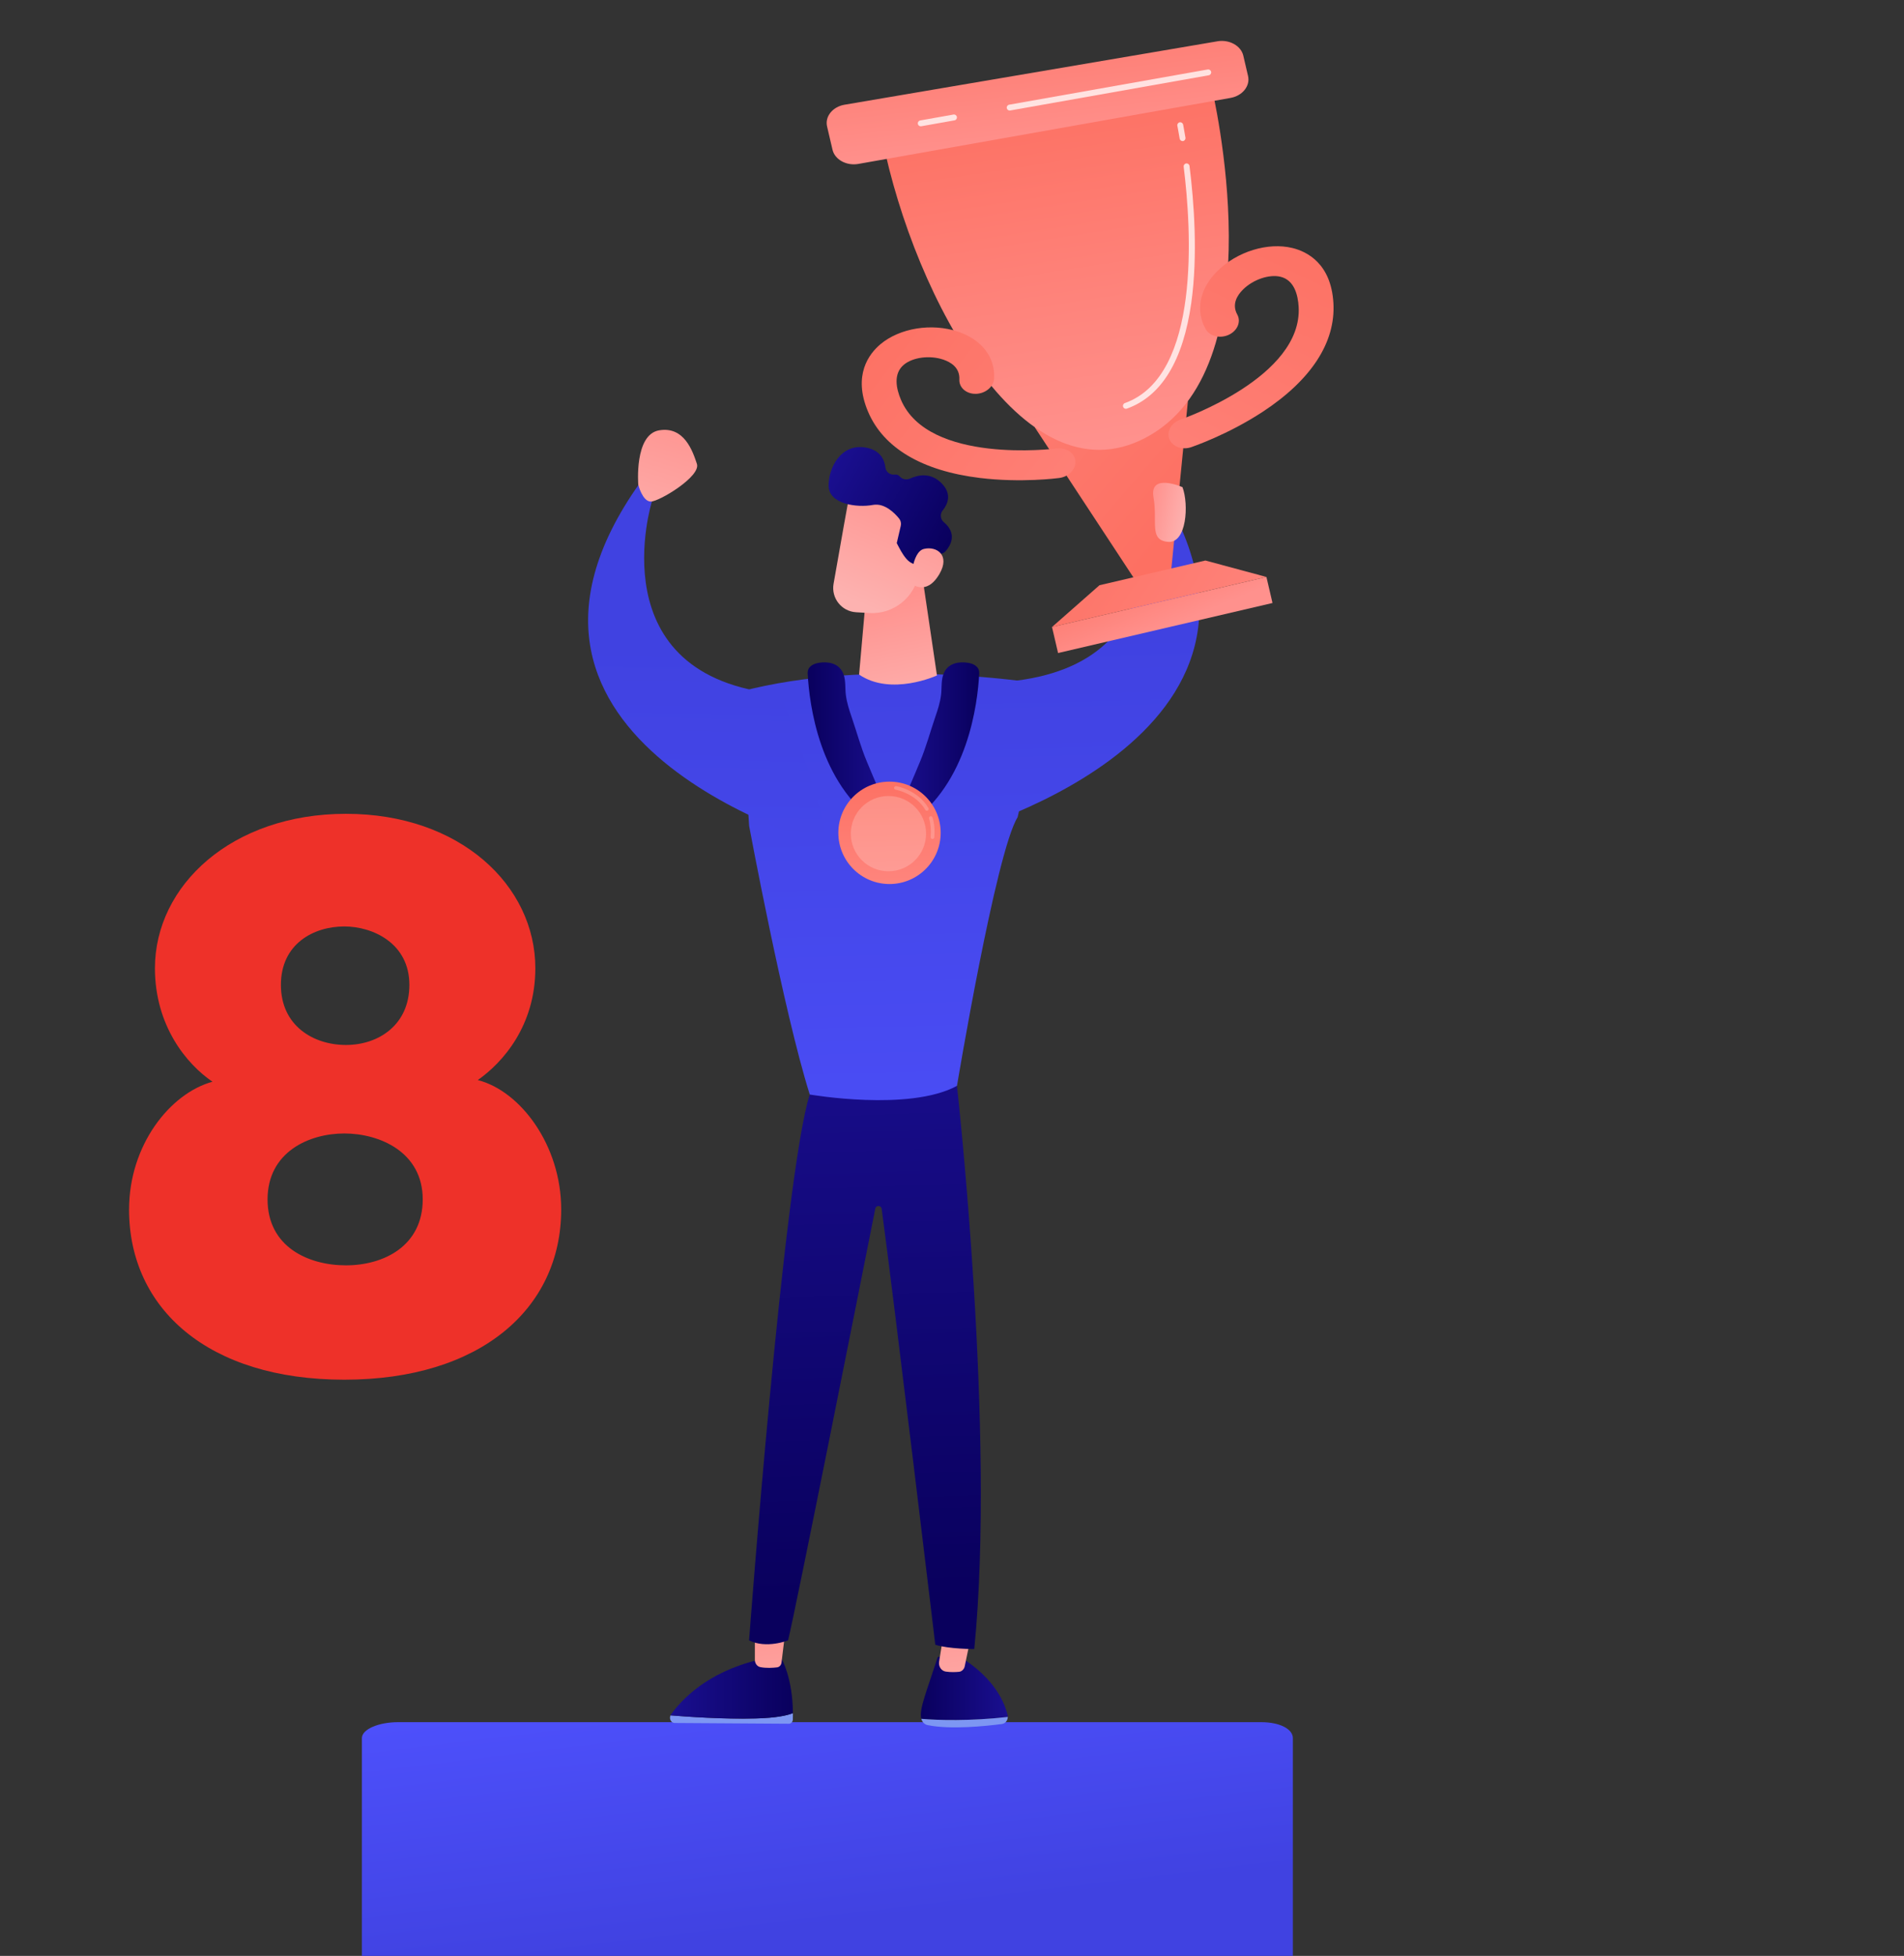 <?xml version="1.0" encoding="UTF-8"?>
<svg id="Illustration" xmlns="http://www.w3.org/2000/svg" xmlns:xlink="http://www.w3.org/1999/xlink" version="1.1" viewBox="0 0 768.76 789.33">
  <rect x="0" y="0" width="768.76" height="789.33" fill="#333333" stroke="none"/>
  <!-- Generator: Adobe Illustrator 29.8.1, SVG Export Plug-In . SVG Version: 2.1.1 Build 2)  -->
  <defs>
    <style>
      .st0 {
        fill: url(#linear-gradient2);
      }

      .st1 {
        fill: url(#linear-gradient1);
      }

      .st2 {
        fill: url(#linear-gradient9);
      }

      .st3 {
        fill: url(#linear-gradient3);
      }

      .st4 {
        fill: url(#linear-gradient6);
      }

      .st5 {
        fill: url(#linear-gradient8);
      }

      .st6 {
        fill: url(#linear-gradient7);
      }

      .st7 {
        fill: url(#linear-gradient5);
      }

      .st8 {
        fill: url(#linear-gradient4);
      }

      .st9 {
        fill: url(#linear-gradient18);
      }

      .st10 {
        fill: url(#linear-gradient13);
      }

      .st11 {
        fill: url(#linear-gradient12);
      }

      .st12 {
        fill: url(#linear-gradient15);
      }

      .st13 {
        fill: url(#linear-gradient16);
      }

      .st14 {
        fill: url(#linear-gradient11);
      }

      .st15 {
        fill: url(#linear-gradient10);
      }

      .st16 {
        fill: url(#linear-gradient17);
      }

      .st17 {
        fill: url(#linear-gradient14);
      }

      .st18 {
        fill: url(#linear-gradient19);
      }

      .st19 {
        fill: url(#linear-gradient23);
      }

      .st20 {
        fill: url(#linear-gradient22);
      }

      .st21 {
        fill: url(#linear-gradient24);
      }

      .st22 {
        fill: url(#linear-gradient25);
      }

      .st23 {
        fill: url(#linear-gradient21);
      }

      .st24 {
        fill: url(#linear-gradient20);
      }

      .st25 {
        fill: #ee3129;
      }

      .st26 {
        fill: url(#linear-gradient);
      }

      .st27 {
        fill: #7d96f3;
      }

      .st28 {
        opacity: .76;
      }

      .st28, .st29 {
        fill: #fff;
        isolation: isolate;
      }

      .st29 {
        opacity: .2;
      }
    </style>
    <linearGradient id="linear-gradient" x1="7852.34" y1="724.83" x2="7838.2" y2="840.8" gradientTransform="translate(-7514.48 1501.34) scale(1 -1)" gradientUnits="userSpaceOnUse">
      <stop offset="0" stop-color="#4042e1"/>
      <stop offset="1" stop-color="#4f52ff"/>
    </linearGradient>
    <linearGradient id="linear-gradient1" x1="-7581.12" y1="681.12" x2="-7546.01" y2="681.12" gradientTransform="translate(7952.92)" gradientUnits="userSpaceOnUse">
      <stop offset="0" stop-color="#09005d"/>
      <stop offset="1" stop-color="#1a0f90"/>
    </linearGradient>
    <linearGradient id="linear-gradient2" x1="9611.09" y1="639.91" x2="9604.08" y2="701.1" gradientTransform="translate(9994.41) rotate(-180) scale(1 -1)" gradientUnits="userSpaceOnUse">
      <stop offset="0" stop-color="#ff918d"/>
      <stop offset="1" stop-color="#fdb2b0"/>
    </linearGradient>
    <linearGradient id="linear-gradient3" x1="9674.27" y1="681.61" x2="9723.69" y2="681.61" gradientTransform="translate(9994.41) rotate(-180) scale(1 -1)" gradientUnits="userSpaceOnUse">
      <stop offset="0" stop-color="#09005d"/>
      <stop offset="1" stop-color="#1a0f90"/>
    </linearGradient>
    <linearGradient id="linear-gradient4" x1="9684.93" y1="647.74" x2="9678.37" y2="704.98" gradientTransform="translate(9994.41) rotate(-180) scale(1 -1)" gradientUnits="userSpaceOnUse">
      <stop offset="0" stop-color="#ff918d"/>
      <stop offset="1" stop-color="#fdb2b0"/>
    </linearGradient>
    <linearGradient id="linear-gradient5" x1="7832.64" y1="645.91" x2="7840.51" y2="399.41" gradientTransform="translate(8182.58) rotate(-180) scale(1 -1)" gradientUnits="userSpaceOnUse">
      <stop offset="0" stop-color="#09005d"/>
      <stop offset="1" stop-color="#1a0f90"/>
    </linearGradient>
    <linearGradient id="linear-gradient6" x1="7824.62" y1="257.51" x2="7817.01" y2="552.56" gradientTransform="translate(8182.58) rotate(-180) scale(1 -1)" gradientUnits="userSpaceOnUse">
      <stop offset="0" stop-color="#4042e1"/>
      <stop offset="1" stop-color="#4f52ff"/>
    </linearGradient>
    <linearGradient id="linear-gradient7" x1="7825.19" y1="240.98" x2="7815.38" y2="288" gradientTransform="translate(8182.58) rotate(-180) scale(1 -1)" gradientUnits="userSpaceOnUse">
      <stop offset="0" stop-color="#ff918d"/>
      <stop offset="1" stop-color="#fdb2b0"/>
    </linearGradient>
    <linearGradient id="linear-gradient8" x1="7816.15" y1="193.91" x2="7837.12" y2="242.96" gradientTransform="translate(8182.58) rotate(-180) scale(1 -1)" gradientUnits="userSpaceOnUse">
      <stop offset="0" stop-color="#ff918d"/>
      <stop offset="1" stop-color="#fdb2b0"/>
    </linearGradient>
    <linearGradient id="linear-gradient9" x1="6267.04" y1="3385.14" x2="6323.76" y2="3385.14" gradientTransform="translate(7507.6 278.3) rotate(-151.13) scale(1 -1)" gradientUnits="userSpaceOnUse">
      <stop offset="0" stop-color="#09005d"/>
      <stop offset="1" stop-color="#1a0f90"/>
    </linearGradient>
    <linearGradient id="linear-gradient10" x1="7796.84" y1="202.17" x2="7817.81" y2="251.22" gradientTransform="translate(8182.58) rotate(-180) scale(1 -1)" gradientUnits="userSpaceOnUse">
      <stop offset="0" stop-color="#ff918d"/>
      <stop offset="1" stop-color="#fdb2b0"/>
    </linearGradient>
    <linearGradient id="linear-gradient11" x1="7747.36" y1="255.52" x2="7739.76" y2="550.57" gradientTransform="translate(8182.58) rotate(-180) scale(1 -1)" gradientUnits="userSpaceOnUse">
      <stop offset="0" stop-color="#4042e1"/>
      <stop offset="1" stop-color="#4f52ff"/>
    </linearGradient>
    <linearGradient id="linear-gradient12" x1="7737.53" y1="158.65" x2="7719.78" y2="216.99" gradientTransform="translate(8182.58) rotate(-180) scale(1 -1)" gradientUnits="userSpaceOnUse">
      <stop offset="0" stop-color="#f8b676"/>
      <stop offset="1" stop-color="#f37960"/>
    </linearGradient>
    <linearGradient id="linear-gradient13" x1="-8631.02" y1="260.59" x2="-8638.63" y2="555.64" gradientTransform="translate(8917.55)" gradientUnits="userSpaceOnUse">
      <stop offset="0" stop-color="#4042e1"/>
      <stop offset="1" stop-color="#4f52ff"/>
    </linearGradient>
    <linearGradient id="linear-gradient14" x1="-8640.85" y1="163.73" x2="-8658.6" y2="222.06" gradientTransform="translate(8917.55)" gradientUnits="userSpaceOnUse">
      <stop offset="0" stop-color="#ff918d"/>
      <stop offset="1" stop-color="#fdb2b0"/>
    </linearGradient>
    <linearGradient id="linear-gradient15" x1="6809.73" y1="-1702.81" x2="6950.97" y2="-1896.28" gradientTransform="translate(7498.37 318.87) rotate(166.87) scale(1 -1)" gradientUnits="userSpaceOnUse">
      <stop offset="0" stop-color="#fd7062"/>
      <stop offset="1" stop-color="#ff918d"/>
    </linearGradient>
    <linearGradient id="linear-gradient16" x1="7760.84" y1="37.15" x2="7738.85" y2="179.91" gradientTransform="translate(8182.58) rotate(-180) scale(1 -1)" gradientUnits="userSpaceOnUse">
      <stop offset="0" stop-color="#fd7062"/>
      <stop offset="1" stop-color="#ff918d"/>
    </linearGradient>
    <linearGradient id="linear-gradient17" x1="7724.81" y1="220.12" x2="7711.28" y2="252.93" gradientTransform="translate(8037.27 1758.82) rotate(-166.87) scale(1 -1)" gradientUnits="userSpaceOnUse">
      <stop offset="0" stop-color="#fd7062"/>
      <stop offset="1" stop-color="#ff918d"/>
    </linearGradient>
    <linearGradient id="linear-gradient18" x1="6868.62" y1="-1713.92" x2="6760.01" y2="-1595.3" gradientTransform="translate(7498.37 318.87) rotate(166.87) scale(1 -1)" gradientUnits="userSpaceOnUse">
      <stop offset="0" stop-color="#fd7062"/>
      <stop offset="1" stop-color="#ff918d"/>
    </linearGradient>
    <linearGradient id="linear-gradient19" x1="7769.32" y1="-11.13" x2="7761.54" y2="60.25" gradientTransform="translate(8182.58) rotate(-180) scale(1 -1)" gradientUnits="userSpaceOnUse">
      <stop offset="0" stop-color="#fd7062"/>
      <stop offset="1" stop-color="#ff918d"/>
    </linearGradient>
    <linearGradient id="linear-gradient20" x1="6926.59" y1="-1808.86" x2="6782.2" y2="-1628.19" gradientTransform="translate(7498.37 318.87) rotate(166.87) scale(1 -1)" gradientUnits="userSpaceOnUse">
      <stop offset="0" stop-color="#fd7062"/>
      <stop offset="1" stop-color="#ff918d"/>
    </linearGradient>
    <linearGradient id="linear-gradient21" x1="814.34" y1="-1809.03" x2="669.95" y2="-1628.36" gradientTransform="translate(148.3 2033.44) rotate(-13.13)" gradientUnits="userSpaceOnUse">
      <stop offset="0" stop-color="#fd7062"/>
      <stop offset="1" stop-color="#ff918d"/>
    </linearGradient>
    <linearGradient id="linear-gradient22" x1="-8308.79" y1="205.3" x2="-8294.17" y2="208.28" gradientTransform="translate(8772.95)" gradientUnits="userSpaceOnUse">
      <stop offset="0" stop-color="#ff918d"/>
      <stop offset="1" stop-color="#fdb2b0"/>
    </linearGradient>
    <linearGradient id="linear-gradient23" x1="7787.2" y1="299.75" x2="7819.97" y2="299.75" gradientTransform="translate(8182.58) rotate(-180) scale(1 -1)" gradientUnits="userSpaceOnUse">
      <stop offset="0" stop-color="#09005d"/>
      <stop offset="1" stop-color="#1a0f90"/>
    </linearGradient>
    <linearGradient id="linear-gradient24" x1="-8539.38" y1="299.75" x2="-8506.61" y2="299.75" gradientTransform="translate(8865.48)" gradientUnits="userSpaceOnUse">
      <stop offset="0" stop-color="#09005d"/>
      <stop offset="1" stop-color="#1a0f90"/>
    </linearGradient>
    <linearGradient id="linear-gradient25" x1="7824.09" y1="311.98" x2="7822.26" y2="382.86" gradientTransform="translate(8182.63 .47) rotate(-180) scale(1 -1)" gradientUnits="userSpaceOnUse">
      <stop offset="0" stop-color="#fd7062"/>
      <stop offset="1" stop-color="#ff918d"/>
    </linearGradient>
  </defs>
  <path class="st26" d="M146.12,789.33v-87.89c0-3.67,6.97-6.44,14.51-6.44h348.6c7.54,0,12.78,2.78,12.78,6.44v87.89H146.1h.02Z"/>
  <g>
    <g>
      <path class="st1" d="M406.91,692.89c0-.26-.01-.53-.08-.8-4-15.85-20.35-23.98-20.35-23.98l-7.86.62c-4.52,13.97-7.44,20.79-6.71,24.61.02.11.05.21.08.31,6.49.58,19.84.96,34.92-.76h0Z"/>
      <path class="st27" d="M371.99,693.65c.35,1.27,1.29,2.27,2.5,2.52,9.23,1.94,23.9.38,30.05-.43,1.36-.18,2.35-1.43,2.37-2.85-15.08,1.72-28.44,1.34-34.92.76h0Z"/>
      <path class="st0" d="M392.96,655.87l-3.44,16.58c-.25,1.21-1.19,2.12-2.32,2.23-1.38.13-3.35.21-5.33-.09-1.78-.26-3.01-2.07-2.7-4l2.39-14.72h11.4Z"/>
      <path class="st27" d="M305.16,693.51c8.4-.23,12.74-1.22,14.99-2.14,0,.84,0,1.68-.03,2.57-.03.94-.73,1.69-1.58,1.69l-46.12-.3c-1.47,0-2.33-1.72-1.69-3.07,6.05.5,21.45,1.62,34.43,1.25Z"/>
      <path class="st3" d="M270.73,692.25c.06-.12.1-.24.18-.35,4.07-5.69,14.45-17.02,34.94-21.94l9.83-.31s4.38,7.61,4.46,21.71c-2.25.92-6.59,1.91-14.99,2.14-12.98.36-28.38-.75-34.43-1.25h.01Z"/>
      <path class="st8" d="M317.52,654.76c-.11.73-1.46,11.87-1.98,16.19-.12,1.03-.87,1.82-1.8,1.93-1.67.2-4.38.38-6.75-.1-1.28-.26-2.2-1.49-2.2-2.92v-17.49l12.74,2.38h0Z"/>
      <path class="st7" d="M386.38,438.2s15.74,139.87,6.99,227.29c0,0-10.49,0-15.74-1.75,0,0-16.35-136.75-21.64-175.89-.2-1.48-2.31-1.54-2.59-.08-6.53,32.92-32.16,162.03-35.21,174.22,0,0-8.74,3.5-15.74,0,0,0,13.99-187.07,24.48-220.29l59.44-3.5h.01,0Z"/>
      <path class="st4" d="M417.86,275.6s-66.44-10.49-118.89,3.5l3.5,54.2s13.99,75.18,24.48,108.4c0,0,40.21,6.99,59.44-3.5,0,0,15.74-94.41,24.48-108.4,0,0,8.74-36.72,6.99-54.2h0Z"/>
      <path class="st6" d="M371.69,227.83l6.62,44.76s-18.49,8.49-31.44-.36l2.79-31.59,22.03-12.81h0Z"/>
      <g>
        <path class="st5" d="M343.21,198.68c-.21.38-4.2,22.95-6.65,36.92-1.01,5.77,3.23,11.13,9.08,11.48l5.36.32c9.84.58,18.51-6.43,20-16.17l3.87-25.31s-26.6-16.41-31.66-7.24h0Z"/>
        <path class="st2" d="M380.63,205.98c2.05-2.55,3.85-6.68-.53-11.03-4.43-4.4-9.45-3.3-12.64-1.83-1.41.65-3.15.36-4.15-.82-.45-.53-1.11-.89-2.09-.78-1.85.21-3.51-1.02-3.73-2.87-.38-3.17-2.07-6.91-7.68-7.99-10.29-1.99-15.43,8.31-15.24,15.55.18,7.24,11.46,8.76,17.87,7.56,4.7-.88,8.77,3.25,10.59,5.5.66.82.91,1.89.67,2.92l-1.63,6.99c1.13,2.17,2.23,4.39,3.82,6.25,1.14,1.34,2.39,2.07,3.71,2.39,1.92-3.57,7.29-4.18,9.78-4.26.95-.03,1.85-.45,2.47-1.17,1.88-2.16,4.83-6.97-.81-11.7-1.4-1.18-1.56-3.29-.42-4.72h.01Z"/>
        <path class="st15" d="M367.76,235.32s.22-12.63,5.33-13.81c5.11-1.19,10.63,2.51,6.25,10.07-5.44,9.4-11.59,3.74-11.59,3.74h.01Z"/>
      </g>
      <path class="st14" d="M387.94,335.97s150.12-40.86,75.58-145.95l-5.04,7.14s22.46,71.18-51.94,77.94c0,0-19.27,49.69-18.6,60.87h0Z"/>
      <path class="st11" d="M464.04,190.56s1.69-20.29-8.45-21.98c-10.14-1.69-13.53,8.45-15.22,13.53-1.69,5.07,15.22,15.22,18.6,15.22s5.07-6.76,5.07-6.76h0Z"/>
      <path class="st10" d="M333.8,341.04s-150.12-40.86-75.58-145.95l5.04,7.14s-22.46,71.18,51.94,77.94c0,0,19.27,49.69,18.6,60.87Z"/>
      <path class="st17" d="M257.71,195.64s-1.69-20.29,8.45-21.98,13.53,8.45,15.22,13.53c1.69,5.07-15.22,15.22-18.6,15.22s-5.07-6.76-5.07-6.76h0Z"/>
    </g>
    <g>
      <polygon class="st12" points="458.79 234.78 472.75 231.52 479.63 161.85 417.76 172.38 458.79 234.78"/>
      <path class="st13" d="M488.79,33.26c1.34,5.43,26.22,112.1-23.88,142.06-50.11,29.96-95.62-54.59-108.68-119.33,0,0,132.56-22.73,132.56-22.73Z"/>
      <rect class="st16" x="424.82" y="242.79" width="88.9" height="10.79" transform="translate(-44.11 113.09) rotate(-13.13)"/>
      <polygon class="st9" points="424.76 253.04 511.34 232.84 486.69 226.2 443.93 236.17 424.76 253.04"/>
      <path class="st18" d="M491.53,16.66c4.82-.82,9.53,1.79,10.47,5.8l1.91,8.2c.94,4.01-2.24,7.99-7.05,8.85l-150.27,26.64c-4.82.85-9.52-1.73-10.46-5.74l-2.19-9.37c-.94-4.01,2.24-7.96,7.06-8.78l150.52-25.59h.01,0Z"/>
      <path class="st24" d="M428.53,192.74c3.46-.81,5.93-3.69,5.64-6.74-.31-3.29-3.7-5.53-7.57-5.01-.74.1-51.77,6.46-62.85-19.7-1.87-4.41-3.18-10.43,1.18-14.09,3.6-3.02,10.43-3.92,15.89-2.09,3.1,1.04,6.76,3.27,6.53,8.02-.16,3.33,2.86,5.92,6.74,5.8s7.15-2.91,7.31-6.24c.41-8.61-5.06-15.67-14.62-18.86-10.63-3.55-23.49-1.46-31.29,5.08-4.56,3.83-11.27,12.45-5,27.24,6.2,14.62,21.77,23.86,45.04,26.72,16.71,2.05,31.56.11,32.19.02.27-.04.54-.09.8-.15h.01Z"/>
      <path class="st23" d="M480.18,180.69c-3.46.81-6.95-.68-8.05-3.55-1.18-3.08.87-6.6,4.57-7.84.7-.24,49.28-17.12,47.64-45.48-.28-4.78-1.76-10.77-7.29-12.12-4.56-1.12-11.09,1.1-15.18,5.15-2.32,2.3-4.61,5.93-2.31,10.09,1.61,2.91.06,6.58-3.48,8.19-3.53,1.61-7.7.55-9.31-2.36-4.18-7.55-2.39-16.29,4.77-23.39,7.96-7.89,20.42-11.71,30.3-9.29,5.78,1.41,15.61,6.18,16.54,22.22.92,15.86-8.96,31.03-28.57,43.89-14.08,9.23-28.26,14.06-28.86,14.27-.26.09-.52.16-.78.22h0Z"/>
      <path class="st28" d="M371.76,50.97c.07,0,.14,0,.21-.02l13.42-2.38c.65-.11,1.08-.73.96-1.38-.11-.65-.73-1.08-1.38-.96l-13.42,2.38c-.65.11-1.08.73-.96,1.38.1.58.6.98,1.17.98Z"/>
      <path class="st28" d="M407.67,44.61c.07,0,.14,0,.21-.02l80.17-14.21c.65-.11,1.08-.73.96-1.38s-.73-1.08-1.38-.96l-80.17,14.21c-.65.11-1.08.73-.96,1.38.1.58.6.98,1.17.98h0Z"/>
      <path class="st28" d="M454.6,164.97c.13,0,.27-.02.4-.07,13.97-5,22.71-19.36,25.99-42.67,2.71-19.25,1.11-40.66-.71-55.24-.08-.65-.68-1.11-1.33-1.03s-1.12.68-1.03,1.33c3.12,25.01,7.05,84.36-23.73,95.37-.62.22-.94.9-.72,1.52.17.49.63.79,1.12.79h.01Z"/>
      <path class="st28" d="M477.46,56.95c.06,0,.13,0,.2-.02.65-.11,1.09-.72.98-1.37-.55-3.3-.93-5.19-.94-5.27-.13-.65-.76-1.06-1.4-.93s-1.06.76-.93,1.4c0,.02.39,1.93.93,5.19.1.58.6.99,1.17.99h-.01Z"/>
    </g>
    <path class="st20" d="M477.44,196.6s-13.44-5.95-11.71,4.03-1.88,17.28,5.78,18.04c7.66.77,8.53-15.18,5.93-22.07Z"/>
    <g>
      <g>
        <path class="st19" d="M381,271.82c1.01-2.5,3.12-3.99,5.83-4.39,3.11-.46,8.76.14,8.54,4.37-.66,12.54-4.68,44.24-28.03,60.4l-4.73-4.74c3.23-6.56,6.03-13.34,8.86-20.09,2.45-5.84,4.09-11.98,6.14-17.97,1.01-2.94,1.96-5.86,2.35-8.95.33-2.67,0-5.6.88-8.18.05-.15.11-.3.17-.45h-.01Z"/>
        <path class="st21" d="M340.48,271.82c-1.01-2.5-3.12-3.99-5.83-4.39-3.11-.46-8.76.14-8.54,4.37.66,12.54,4.68,44.24,28.03,60.4l4.73-4.74c-3.23-6.56-6.03-13.34-8.86-20.09-2.45-5.84-4.09-11.98-6.14-17.97-1.01-2.94-1.96-5.86-2.35-8.95-.33-2.67,0-5.6-.88-8.18-.05-.15-.11-.3-.17-.45h.01Z"/>
        <g>
          <circle class="st22" cx="359.15" cy="336.1" r="20.66"/>
          <circle class="st29" cx="358.72" cy="336.42" r="15.19"/>
        </g>
      </g>
      <path class="st29" d="M376.5,338.58c.37,0,.69-.29.73-.67.25-2.9.01-5.59-.7-7.99-.11-.39-.52-.61-.91-.49-.39.11-.61.52-.49.91.66,2.23.88,4.74.65,7.46-.03.4.26.75.66.79h.06Z"/>
      <path class="st29" d="M374.24,327.19c.13,0,.25-.03.37-.1.35-.2.46-.65.26-1-4.32-7.3-12.67-8.78-13.02-8.84-.4-.06-.77.2-.84.6s.2.77.6.84c.08.01,8.05,1.44,12.01,8.15.14.23.38.36.63.36h-.01Z"/>
    </g>
  </g>
  <path class="st25" d="M52.12,488.07c0-25.94,16.5-46.82,33.68-51.53-10.44-7.07-23.24-22.57-23.24-45.81,0-33.35,30.99-62.31,77.13-62.31s76.46,28.97,76.46,62.31c0,23.24-13.14,38.06-23.24,45.14,17.18,4.38,33.68,26.27,33.68,52.21,0,40.08-32.67,68.71-87.58,68.71s-86.9-28.63-86.9-68.71h.01ZM170.68,484.03c0-19.2-17.52-26.61-31.66-26.61s-30.99,7.41-30.99,26.61,16.5,26.61,31.66,26.61,30.99-7.75,30.99-26.61h0ZM165.29,397.46c0-16.84-14.82-23.58-26.27-23.58-12.46,0-25.6,7.07-25.6,23.58s13.14,24.25,26.27,24.25,25.6-8.08,25.6-24.25Z"/>
</svg>